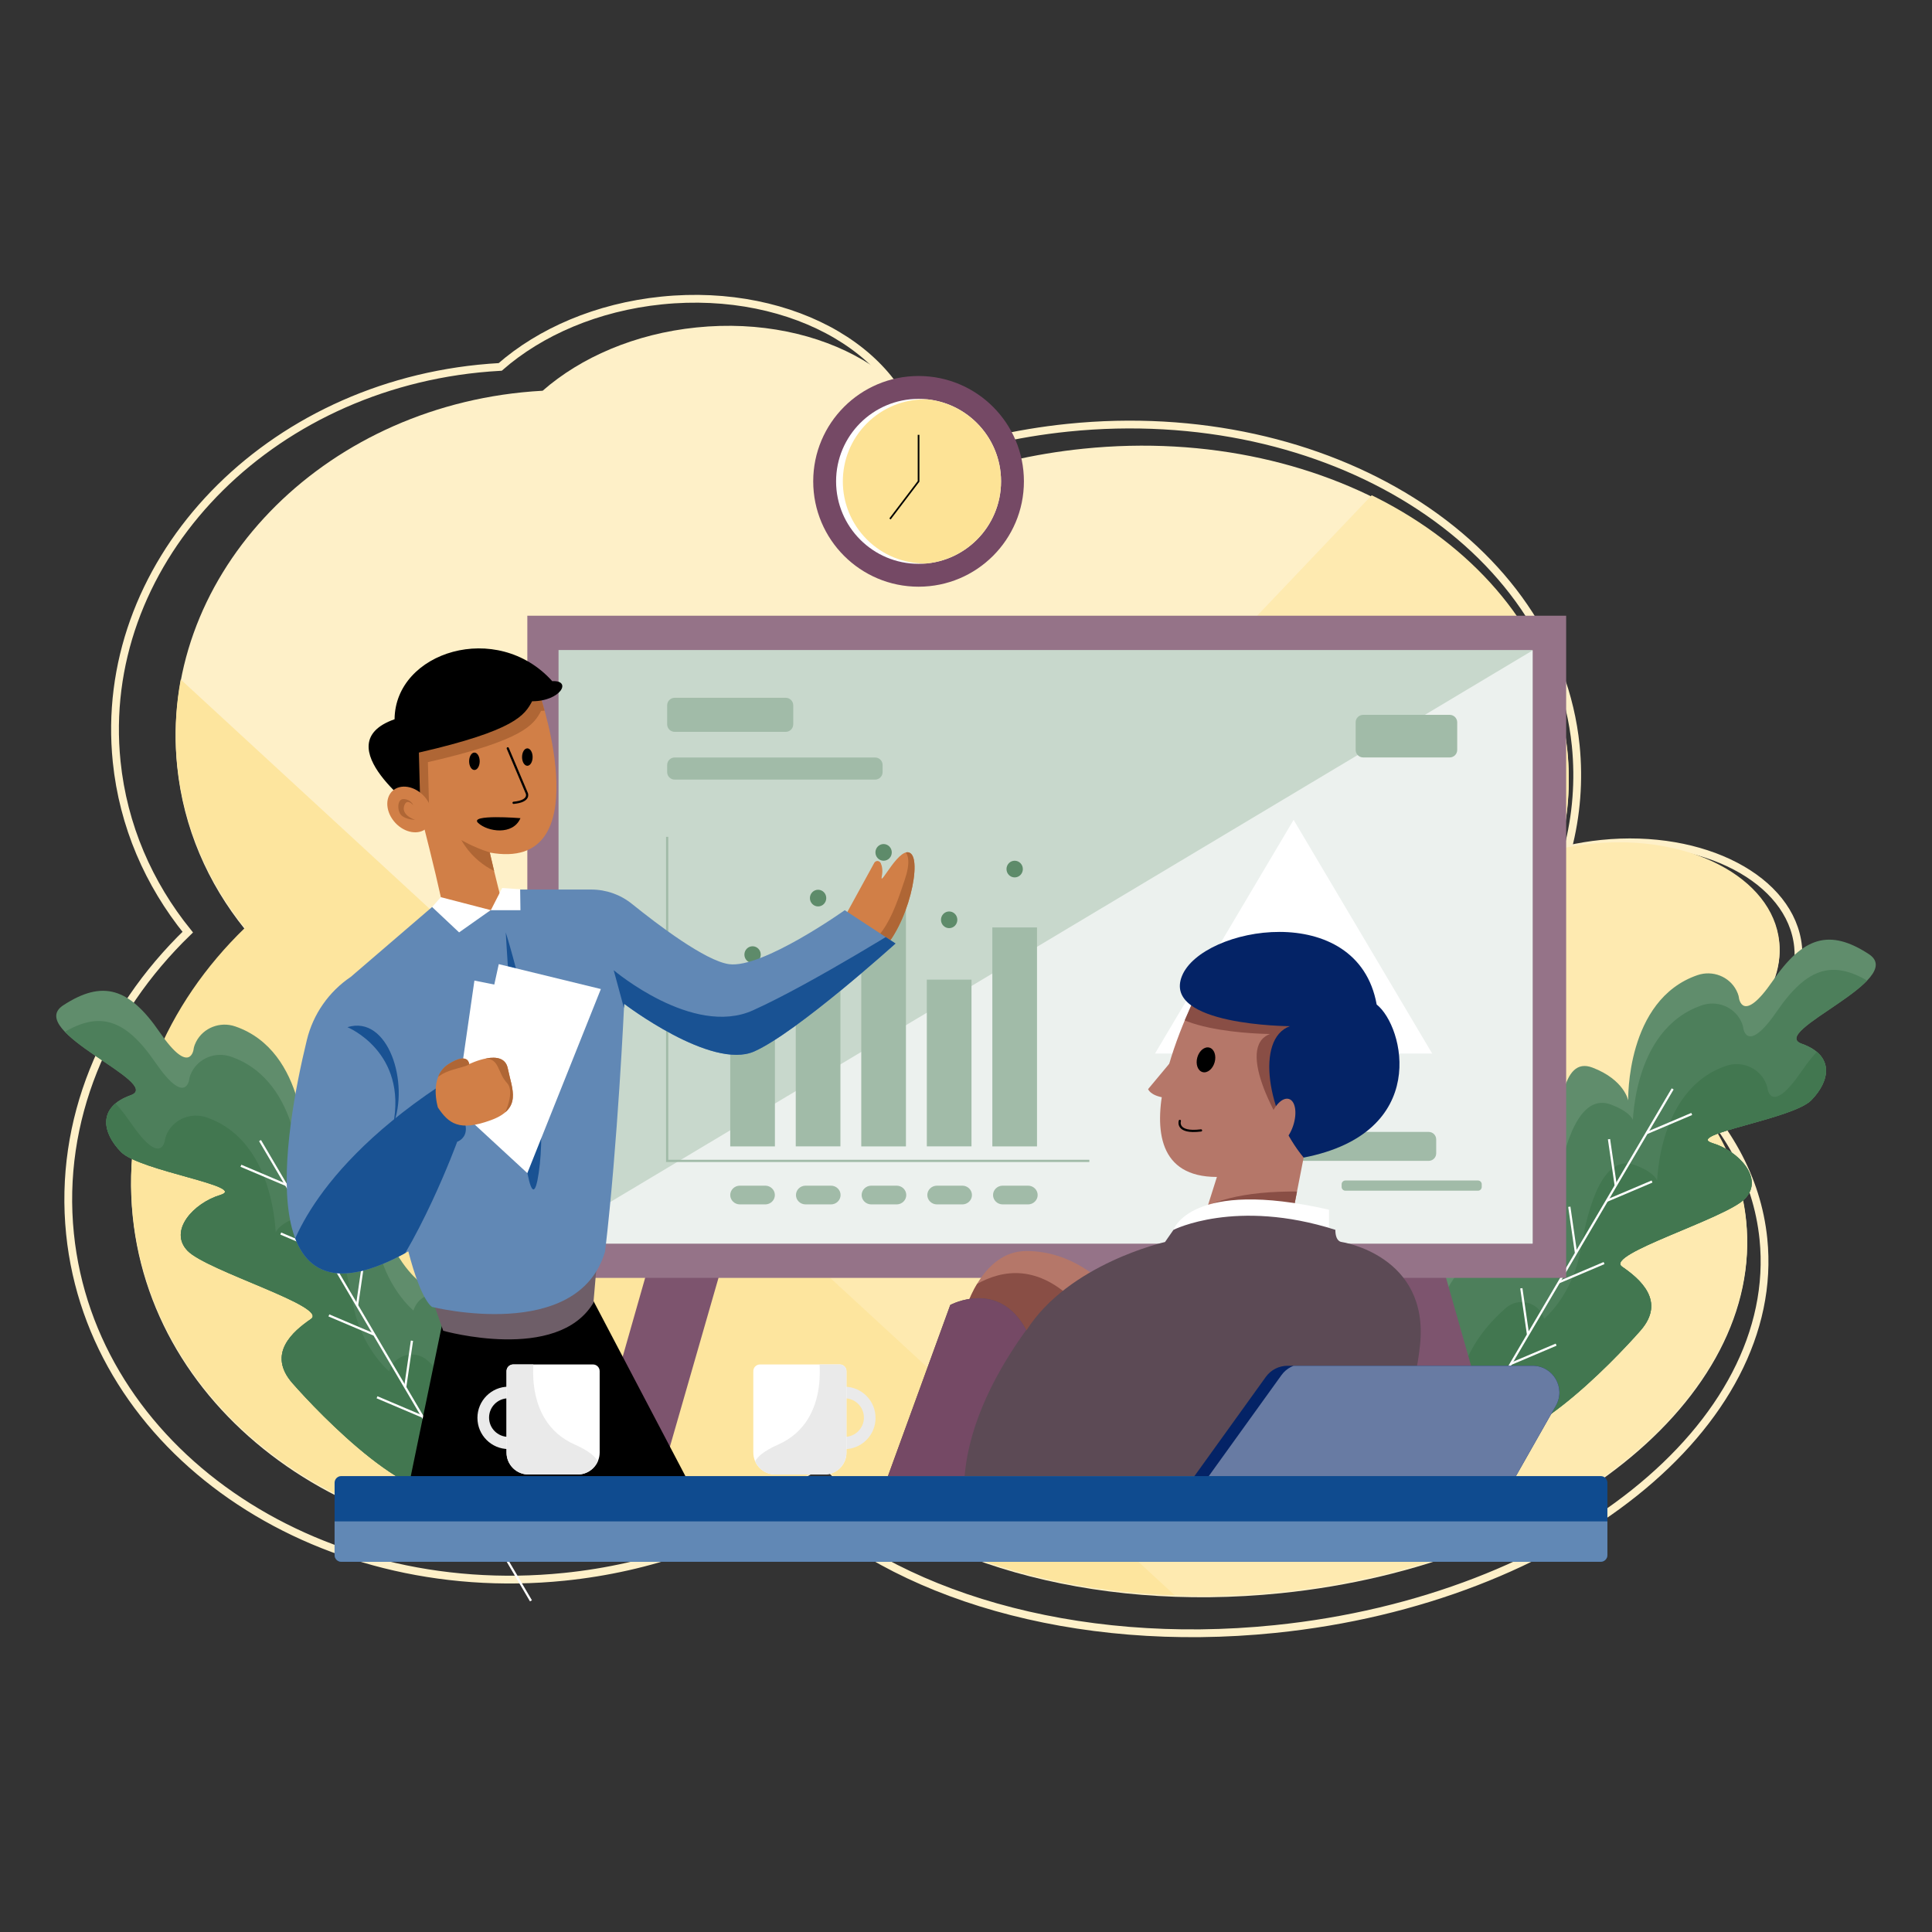 <?xml version="1.0" encoding="UTF-8"?> <!-- Generator: Adobe Illustrator 25.2.1, SVG Export Plug-In . SVG Version: 6.00 Build 0) --> <svg xmlns="http://www.w3.org/2000/svg" xmlns:xlink="http://www.w3.org/1999/xlink" version="1.1" id="_10" x="0px" y="0px" viewBox="0 0 4680 4680" style="enable-background:new 0 0 4680 4680;" xml:space="preserve"><rect x="0" y="0" width="4680" height="4680" fill="#333333" stroke="none"/> <style type="text/css"> .st0{fill:#FEF0C8;} .st1{fill:none;stroke:#FEF0C8;stroke-width:18.86;stroke-miterlimit:10;} .st2{clip-path:url(#SVGID_2_);} .st3{fill:#FEEAB0;} .st4{fill:#FDE59E;} .st5{fill:#608D6C;} .st6{clip-path:url(#SVGID_4_);} .st7{fill:#4D7F5B;} .st8{fill:#427750;} .st9{fill:none;stroke:#FFFFFF;stroke-width:5.39;stroke-miterlimit:10;} .st10{clip-path:url(#SVGID_6_);} .st11{fill:#7D546E;} .st12{fill:#957388;} .st13{fill:#C8D8CC;} .st14{clip-path:url(#SVGID_8_);} .st15{fill:#ECF1EE;} .st16{fill:#A1BBA8;} .st17{fill:#5E8B6A;} .st18{fill:none;} .st19{fill:none;stroke:#A1BBA8;stroke-width:5.39;stroke-miterlimit:10;} .st20{fill:#FFFFFF;} .st21{fill:#D17F47;} .st22{clip-path:url(#SVGID_10_);} .st23{fill:#AF6635;} .st24{fill:#6E5E68;} .st25{fill:#6188B5;} .st26{fill:#195293;} .st27{clip-path:url(#SVGID_12_);} .st28{clip-path:url(#SVGID_14_);} .st29{fill:none;stroke:#000000;stroke-width:5.39;stroke-linecap:round;stroke-miterlimit:10;} .st30{clip-path:url(#SVGID_16_);} .st31{fill:#EAEAEA;} .st32{clip-path:url(#SVGID_18_);} .st33{clip-path:url(#SVGID_20_);} .st34{fill:#B57769;} .st35{clip-path:url(#SVGID_22_);} .st36{fill:#894E45;} .st37{clip-path:url(#SVGID_24_);} .st38{clip-path:url(#SVGID_26_);} .st39{fill:#042366;} .st40{fill:#5C4A55;} .st41{fill:#754965;} .st42{clip-path:url(#SVGID_28_);} .st43{fill:#687BA3;} .st44{clip-path:url(#SVGID_30_);} .st45{fill:#0F4B8F;} .st46{clip-path:url(#SVGID_32_);} .st47{fill:#FDE396;} .st48{fill:none;stroke:#000000;stroke-width:4.04;stroke-miterlimit:10;} </style> <g> <path class="st0" d="M4309.9,2284.1c-15.8-154.9-218.8-261-453.5-237c-26.3,2.7-52.5,7-78.3,12.9c20.5-78.1,26.8-159.2,18.6-239.5 c-47.7-466.5-572.5-794.9-1172.2-733.6c-120.8,12.3-235.4,39.5-341,78.9c-0.2-7.5-0.7-15-1.5-22.6 c-22.9-224.5-289.3-381.3-594.9-350c-149.3,15.2-280.3,72.5-372.6,153.3c-16.6,0.9-33.3,2.2-50.1,3.9 c-507.1,51.8-881,457.9-835.1,907c15.1,147.9,73.9,282.1,164,393.6c-191.8,185.5-298.4,434.5-271.7,696.3 c50.7,496.3,561.5,850.6,1140.8,791.4c198.9-20.3,380-86.7,530.1-185.3c227.4,226.1,646.8,353.2,1110.1,305.9 c666.3-68.1,1170.9-471.2,1127.1-900.4c-14.5-142-87.2-269-202.2-373C4203,2534.4,4323,2412.7,4309.9,2284.1z"></path> <path class="st1" d="M4355.6,2292.8c-16.6-162.6-229.7-274-476-248.8c-27.6,2.8-55.1,7.3-82.2,13.5c21.5-82,28.1-167.1,19.6-251.4 c-50-489.6-600.8-834.3-1230.3-770c-126.8,13-247,41.6-357.9,82.9c-0.2-7.9-0.7-15.8-1.5-23.7c-24.1-235.7-303.7-400.2-624.5-367.4 c-156.7,16-294.2,76.1-391.1,160.9c-17.4,1-35,2.3-52.5,4.1c-532.3,54.4-924.8,480.6-876.6,952c15.9,155.3,77.6,296.1,172.2,413.1 c-201.3,194.8-313.2,456.1-285.2,730.9c53.2,520.9,589.3,892.8,1197.4,830.7c208.8-21.3,398.9-91.1,556.4-194.5 c238.7,237.3,679,370.7,1165.2,321c699.4-71.5,1229.1-494.6,1183-945.1c-15.2-149-91.5-282.4-212.2-391.5 C4243.4,2555.5,4369.4,2427.7,4355.6,2292.8z"></path> <g> <defs> <path id="SVGID_1_" d="M4309.9,2280.7c-15.8-154.9-218.8-261-453.5-237c-26.3,2.7-52.5,7-78.3,12.9 c20.5-78.1,26.8-159.2,18.6-239.5c-47.7-466.5-572.5-794.9-1172.2-733.6c-120.8,12.3-235.4,39.5-341,78.9 c-0.2-7.5-0.7-15-1.5-22.6c-22.9-224.6-289.3-381.3-594.9-350c-149.3,15.2-280.3,72.5-372.6,153.3c-16.6,0.9-33.3,2.2-50.1,3.9 c-507.1,51.8-881,457.9-835.1,907c15.1,147.9,73.9,282.1,164,393.6c-191.8,185.6-298.4,434.5-271.7,696.3 c50.7,496.3,561.5,850.6,1140.8,791.4c198.9-20.3,380-86.7,530.1-185.3c227.4,226.1,646.8,353.2,1110.1,305.9 c666.4-68.1,1171-471.2,1127.1-900.4c-14.5-142-87.2-269-202.2-373C4203,2531,4323,2409.3,4309.9,2280.7z"></path> </defs> <clipPath id="SVGID_2_"> <use xlink:href="#SVGID_1_" style="overflow:visible;"></use> </clipPath> <g class="st2"> <polygon class="st3" points="3498.4,1015 794,3858.9 3802.9,4241.6 4348.8,4100.4 4675.4,2494.8 4445.8,1479.4 "></polygon> <polygon class="st4" points="360.3,1574.6 3018.8,4023.9 227.6,4012 186.8,2125.7 "></polygon> </g> </g> <path class="st5" d="M3568.9,3475.1c0,0-252.2-298.7,9.9-526.7c30.6-26.6,78.7-14.1,91.7,24.3c0.5,1.4,0.7,2.1,0.7,2.1 s69.1-56.6,88.3-167.5s21.2-250.6,98.3-221.1s86.3,79.5,86.3,79.5s-6.3-243.9,167.9-303.6c36.3-12.4,76.8,3.1,94.3,37.2 c5.6,10.9,6,17.8,6,17.8s8.3,66.1,81.9-41s137.6-127,232.6-65s-243.6,188.4-162.6,217.1s68.5,90.7,23.4,136.9 s-308.8,83.1-239.3,104c64.1,19.3,125.4,86.2,78.6,134.6s-341,134.8-297.7,164.6s107,83.6,44.6,154.8S3668.3,3550.2,3568.9,3475.1z "></path> <g> <defs> <path id="SVGID_3_" d="M3568.9,3475.1c0,0-252.2-298.7,9.9-526.7c30.6-26.6,78.7-14.1,91.7,24.3c0.5,1.4,0.7,2.1,0.7,2.1 s69.1-56.6,88.3-167.5s21.2-250.6,98.3-221.1s86.3,79.5,86.3,79.5s-6.3-243.9,167.9-303.6c36.3-12.4,76.8,3.1,94.3,37.2 c5.6,10.9,6,17.8,6,17.8s8.3,66.1,81.9-41s137.6-127,232.6-65s-243.6,188.4-162.6,217.1s68.5,90.7,23.4,136.9 s-308.8,83.1-239.3,104c64.1,19.3,125.4,86.2,78.6,134.6s-341,134.8-297.7,164.6s107,83.6,44.6,154.8 S3668.3,3550.2,3568.9,3475.1z"></path> </defs> <clipPath id="SVGID_4_"> <use xlink:href="#SVGID_3_" style="overflow:visible;"></use> </clipPath> <g class="st6"> <path class="st7" d="M3579.4,3548.2c0,0-252.2-298.7,9.9-526.7c30.6-26.6,78.7-14.1,91.7,24.3c0.4,1.4,0.7,2.1,0.7,2.1 s69.1-56.6,88.3-167.5s56.1-234,133.1-204.5s51.5,62.9,51.5,62.9s-6.3-243.9,167.9-303.6c36.3-12.4,76.8,3.1,94.3,37.2 c5.6,10.9,6,17.8,6,17.8s8.3,66.1,81.9-41s137.6-126.9,232.6-65s-62.9,146.6,18,175.4s-112.1,132.5-157.3,178.6 s-137.1,68.7-67.6,89.6c64.1,19.3-46.3,100.5-93,149s-249.8,124.3-206.4,154.1s15.7,94.1-46.7,165.3S3678.9,3623.2,3579.4,3548.2 z"></path> <path class="st8" d="M3638.1,3694.9c0,0-252.2-298.7,9.9-526.7c30.6-26.6,78.7-14.1,91.7,24.3c0.5,1.4,0.7,2.1,0.7,2.1 s69.1-56.6,88.3-167.5s56.1-234,133.1-204.5s51.5,62.9,51.5,62.9s-6.3-243.9,167.9-303.6c36.3-12.4,76.8,3.1,94.3,37.2 c5.6,10.9,6,17.8,6,17.8s8.3,66.1,81.9-41s137.6-126.9,232.6-65s-62.9,146.6,18,175.4s-112.1,132.5-157.3,178.6 s-137.1,68.7-67.6,89.6c64.1,19.3-46.3,100.5-93,149s-249.7,124.4-206.4,154.1c43.3,29.8,15.7,94.1-46.7,165.3 C3980.5,3514.1,3737.5,3769.9,3638.1,3694.9z"></path> </g> </g> <line class="st9" x1="4051.8" y1="2637.7" x2="3398" y2="3748.5"></line> <line class="st9" x1="3897.6" y1="2759.5" x2="3913.8" y2="2871.2"></line> <line class="st9" x1="3801.4" y1="2923.2" x2="3817.6" y2="3034.9"></line> <line class="st9" x1="3685.2" y1="3120.7" x2="3701.4" y2="3232.4"></line> <line class="st9" x1="4098" y1="2698.4" x2="3988.9" y2="2744.7"></line> <line class="st9" x1="4001.8" y1="2862.1" x2="3892.7" y2="2908.4"></line> <line class="st9" x1="3885.6" y1="3059.6" x2="3776.6" y2="3105.9"></line> <line class="st9" x1="3769.5" y1="3257.2" x2="3660.4" y2="3303.5"></line> <path class="st5" d="M1114.7,3603.4c0,0,253.2-299.8-9.9-528.7c-30.7-26.7-79-14.2-92,24.4c-0.5,1.4-0.7,2.1-0.7,2.1 s-69.3-56.8-88.6-168.1s-21.2-251.5-98.6-221.9s-86.7,79.8-86.7,79.8s6.3-244.8-168.5-304.7c-36.4-12.5-77.1,3.1-94.7,37.3 c-5.6,10.9-6,17.9-6,17.9s-8.3,66.3-82.2-41.2s-138.1-127.4-233.5-65.2s244.5,189,163.3,217.9s-68.8,91.1-23.5,137.4 s310,83.4,240.2,104.4c-64.3,19.4-125.8,86.5-78.9,135.1s342.3,135.3,298.8,165.2s-107.4,83.9-44.8,155.4 S1014.9,3678.7,1114.7,3603.4z"></path> <g> <defs> <path id="SVGID_5_" d="M1114.7,3603.4c0,0,253.2-299.8-9.9-528.7c-30.7-26.7-79-14.2-92,24.4c-0.5,1.4-0.7,2.1-0.7,2.1 s-69.3-56.8-88.6-168.1s-21.2-251.5-98.6-221.9s-86.7,79.8-86.7,79.8s6.3-244.8-168.5-304.7c-36.4-12.5-77.1,3.1-94.7,37.3 c-5.6,10.9-6,17.9-6,17.9s-8.3,66.3-82.2-41.2s-138.1-127.4-233.5-65.2s244.5,189,163.3,217.9s-68.8,91.1-23.5,137.4 s310,83.4,240.2,104.4c-64.3,19.4-125.8,86.5-78.9,135.1s342.3,135.3,298.8,165.2s-107.4,83.9-44.8,155.4 S1014.9,3678.7,1114.7,3603.4z"></path> </defs> <clipPath id="SVGID_6_"> <use xlink:href="#SVGID_5_" style="overflow:visible;"></use> </clipPath> <g class="st10"> <path class="st7" d="M1104.1,3676.7c0,0,253.2-299.8-9.9-528.6c-30.7-26.7-79-14.2-92,24.4c-0.5,1.4-0.7,2.1-0.7,2.1 s-69.3-56.8-88.6-168.2s-56.2-234.8-133.6-205.3s-51.7,63.1-51.7,63.1s6.4-244.8-168.5-304.7c-36.4-12.5-77.1,3.1-94.7,37.3 c-5.6,10.9-6,17.9-6,17.9s-8.3,66.3-82.2-41.2s-138.1-127.4-233.5-65.2s63.1,147.2-18.1,176.1s112.5,132.9,157.8,179.2 s137.6,69,67.9,90c-64.3,19.4,46.5,100.9,93.4,149.5S694.5,3228,651,3257.8s-15.8,94.4,46.8,165.9S1004.3,3752.1,1104.1,3676.7z"></path> <path class="st8" d="M1045.2,3824c0,0,253.2-299.8-9.9-528.7c-30.7-26.7-79-14.2-92,24.4c-0.5,1.4-0.7,2.1-0.7,2.1 s-69.3-56.8-88.6-168.2s-56.3-234.8-133.6-205.3s-51.7,63.1-51.7,63.1s6.4-244.8-168.5-304.7c-36.4-12.5-77.1,3.1-94.7,37.3 c-5.6,10.9-6,17.9-6,17.9s-8.3,66.4-82.2-41.2s-138.1-127.4-233.5-65.2s63.1,147.2-18.1,176s112.5,132.9,157.8,179.3 s137.7,69,67.9,90c-64.3,19.4,46.5,100.9,93.4,149.5s250.7,124.8,207.2,154.7s-15.8,94.4,46.8,165.9S945.4,3899.3,1045.2,3824z"></path> </g> </g> <line class="st9" x1="629.9" y1="2762.9" x2="1286.2" y2="3877.8"></line> <line class="st9" x1="784.7" y1="2885.2" x2="768.5" y2="2997.3"></line> <line class="st9" x1="881.3" y1="3049.4" x2="865" y2="3161.5"></line> <line class="st9" x1="997.9" y1="3247.7" x2="981.6" y2="3359.8"></line> <line class="st9" x1="583.6" y1="2823.9" x2="693.1" y2="2870.3"></line> <line class="st9" x1="680.1" y1="2988.1" x2="789.6" y2="3034.6"></line> <line class="st9" x1="796.7" y1="3186.4" x2="906.2" y2="3232.9"></line> <line class="st9" x1="913.3" y1="3384.7" x2="1022.8" y2="3431.2"></line> <polygon class="st11" points="1547.7,3765.3 1383.5,3724.6 1935.1,1788.9 2102.7,1836.6 "></polygon> <polygon class="st11" points="3509,3750.7 3680.5,3718.8 3130.4,1788.9 2962.7,1836.6 "></polygon> <rect x="1277.4" y="1491.5" class="st12" width="2516.4" height="1604"></rect> <rect x="1353" y="1574.6" class="st13" width="2359.5" height="1437.8"></rect> <g> <defs> <rect id="SVGID_7_" x="1353" y="1574.6" width="2359.5" height="1437.8"></rect> </defs> <clipPath id="SVGID_8_"> <use xlink:href="#SVGID_7_" style="overflow:visible;"></use> </clipPath> <g class="st14"> <polygon class="st15" points="1127,3121.8 3949.4,1433.9 3905.4,3350.9 "></polygon> </g> </g> <path class="st16" d="M1634.3,1690.3h269c10.1,0,18.2,8.2,18.2,18.2v46.1c0,10.1-8.2,18.2-18.2,18.2h-269 c-10.1,0-18.2-8.2-18.2-18.2v-46.1C1616.1,1698.5,1624.3,1690.3,1634.3,1690.3z"></path> <path class="st16" d="M1634.3,1834.9h485.5c10.1,0,18.2,8.2,18.2,18.2v17.2c0,10.1-8.2,18.2-18.2,18.2h-485.5 c-10.1,0-18.2-8.2-18.2-18.2v-17.2C1616.1,1843.1,1624.3,1834.9,1634.3,1834.9z"></path> <path class="st16" d="M3302.1,1731.6h209.6c10.1,0,18.2,8.2,18.2,18.2v66.8c0,10.1-8.2,18.2-18.2,18.2h-209.6 c-10.1,0-18.2-8.2-18.2-18.2v-66.8C3283.8,1739.8,3292,1731.6,3302.1,1731.6z"></path> <path class="st16" d="M3157.8,2741.9h303c10.1,0,18.2,8.2,18.2,18.2v33.7c0,10.1-8.2,18.2-18.2,18.2h-303 c-10.1,0-18.2-8.2-18.2-18.2v-33.7C3139.6,2750,3147.7,2741.9,3157.8,2741.9z"></path> <path class="st16" d="M3259,2859.6h321.2c5,0,9.1,4.1,9.1,9.1v6.5c0,5-4.1,9.1-9.1,9.1H3259c-5,0-9.1-4.1-9.1-9.1v-6.5 C3249.9,2863.7,3254,2859.6,3259,2859.6z"></path> <rect x="1768.9" y="2466.1" class="st16" width="108.2" height="310.9"></rect> <rect x="1927.6" y="2373" class="st16" width="108.2" height="403.9"></rect> <rect x="2086.3" y="2202.7" class="st16" width="108.2" height="574.3"></rect> <rect x="2245.1" y="2373" class="st16" width="108.2" height="403.9"></rect> <rect x="2403.8" y="2246.6" class="st16" width="108.2" height="530.4"></rect> <ellipse class="st17" cx="1823" cy="2312.4" rx="19.8" ry="20.2"></ellipse> <ellipse class="st17" cx="1981.7" cy="2175.5" rx="19.8" ry="20.2"></ellipse> <ellipse class="st17" cx="2140.4" cy="2064.8" rx="19.8" ry="20.2"></ellipse> <ellipse class="st17" cx="2299.2" cy="2228.1" rx="19.8" ry="20.2"></ellipse> <ellipse class="st17" cx="2457.9" cy="2105.2" rx="19.8" ry="20.2"></ellipse> <line class="st18" x1="1858" y1="2279.1" x2="1945" y2="2208.9"></line> <line class="st18" x1="2021.4" y1="2144.8" x2="2102" y2="2084.9"></line> <line class="st18" x1="2178.4" y1="2084.9" x2="2261.1" y2="2186.1"></line> <line class="st18" x1="2341.8" y1="2202.7" x2="2422.4" y2="2134.5"></line> <polyline class="st19" points="1616.1,2027.1 1616.1,2812.1 2638.8,2812.1 "></polyline> <polygon class="st20" points="3133.6,1986 2797.9,2552 3469.2,2552 "></polygon> <line class="st18" x1="2931.3" y1="2322.8" x2="3335.7" y2="2322.8"></line> <path class="st16" d="M1853.7,2917.5h-61.5c-12.8,0-23.3-10.2-23.3-22.7l0,0c0-12.5,10.5-22.7,23.3-22.7h61.5 c12.8,0,23.3,10.2,23.3,22.7l0,0C1877.1,2907.2,1866.6,2917.5,1853.7,2917.5z"></path> <path class="st16" d="M2012.9,2917.5h-61.5c-12.8,0-23.3-10.2-23.3-22.7l0,0c0-12.5,10.5-22.7,23.3-22.7h61.5 c12.8,0,23.3,10.2,23.3,22.7l0,0C2036.2,2907.2,2025.7,2917.5,2012.9,2917.5z"></path> <path class="st16" d="M2172,2917.5h-61.5c-12.8,0-23.3-10.2-23.3-22.7l0,0c0-12.5,10.5-22.7,23.3-22.7h61.5 c12.8,0,23.3,10.2,23.3,22.7l0,0C2195.3,2907.2,2184.9,2917.5,2172,2917.5z"></path> <path class="st16" d="M2331.1,2917.5h-61.5c-12.8,0-23.3-10.2-23.3-22.7l0,0c0-12.5,10.5-22.7,23.3-22.7h61.5 c12.8,0,23.3,10.2,23.3,22.7l0,0C2354.5,2907.2,2344,2917.5,2331.1,2917.5z"></path> <path class="st16" d="M2490.3,2917.5h-61.5c-12.8,0-23.3-10.2-23.3-22.7l0,0c0-12.5,10.5-22.7,23.3-22.7h61.5 c12.8,0,23.3,10.2,23.3,22.7l0,0C2513.6,2907.2,2503.1,2917.5,2490.3,2917.5z"></path> <path class="st21" d="M2027.8,2254.4l89.9-164.1c2.3-4.3,7.7-5.9,12-3.5c1.7,0.9,3.1,2.4,3.9,4.2c3.2,7.3,5.3,17.9,2.4,31.8 c-6.4,30.8,46.1-82,71.8-53.8c25.6,28.2-15.8,201.3-92.3,251.2C1968.1,2416.3,2027.8,2254.4,2027.8,2254.4z"></path> <g> <defs> <path id="SVGID_9_" d="M2027.8,2254.4l89.9-164.1c2.3-4.3,7.7-5.9,12-3.5c1.7,0.9,3.1,2.4,3.9,4.2c3.2,7.3,5.3,17.9,2.4,31.8 c-6.4,30.8,46.1-82,71.8-53.8c25.6,28.2-15.8,201.3-92.3,251.2C1968.1,2416.3,2027.8,2254.4,2027.8,2254.4z"></path> </defs> <clipPath id="SVGID_10_"> <use xlink:href="#SVGID_9_" style="overflow:visible;"></use> </clipPath> <g class="st22"> <path class="st23" d="M2169.5,2055.2c0,0,50.9-8.7,21.8,77c-29.1,85.7-56.4,175.8-170.6,190.3s-29.9,74.1-29.9,74.1l225.2-90.1 l85.7-242.6L2169.5,2055.2z"></path> </g> </g> <polygon points="1076.2,3182.6 991.6,3592.6 1675.9,3605.4 1432.4,3141.6 "></polygon> <path class="st24" d="M1046.7,3146.7l26.9,76.9c0,0,276.8,78.2,363.9-67.9l10.2-117.9L1046.7,3146.7z"></path> <path class="st25" d="M1046.7,2197.1l-196.8,169.1c-53.4,36-91.4,90.5-106.6,153.1c-54.4,223.5-142.5,730.4,245.8,512 c32,123,57.7,134.6,57.7,134.6s353.7,88.4,419-134.6c30.8-261.4,46.2-599.7,46.2-599.7s211.4,161.5,315.2,115.3 s342.1-261.4,342.1-261.4l-123-80.7c0,0-199.9,142.2-280.6,130.7c-57.3-8.2-172.6-95.7-234.8-145.9c-27.9-22.5-62.7-34.8-98.5-34.8 H1230l-41,50L1046.7,2197.1z"></path> <path class="st26" d="M1225.1,2258.6c0,0,113.3,355.9,79.9,582.6S1225.1,2258.6,1225.1,2258.6z"></path> <g> <defs> <path id="SVGID_11_" d="M1046.7,2197.1l-196.8,169.1c-53.4,36-91.4,90.5-106.6,153.1c-54.4,223.5-142.5,730.4,245.8,512 c32,123,57.7,134.6,57.7,134.6s353.7,88.4,419-134.6c30.8-261.4,46.2-599.7,46.2-599.7s211.4,161.5,315.2,115.3 s342.1-261.4,342.1-261.4l-123-80.7c0,0-199.9,142.2-280.6,130.7c-57.3-8.2-172.6-95.7-234.8-145.9 c-27.9-22.5-62.7-34.8-98.5-34.8H1230l-41,50L1046.7,2197.1z"></path> </defs> <clipPath id="SVGID_12_"> <use xlink:href="#SVGID_11_" style="overflow:visible;"></use> </clipPath> <g class="st27"> <path class="st26" d="M694.9,3060.6c0,0,30.5-203.4,367.6-428.6c114.8,111.9,45,133.7,45,133.7s-94.4,258.6-206.3,385 s-206.3-59.6-206.3-59.6"></path> <path class="st26" d="M1533.1,2521.6l-46.5-171.4c0,0,191.8,162.7,337.1,97.3s392.3-220.9,392.3-220.9l32,109l-482.3,398.1 L1533.1,2521.6z"></path> </g> </g> <path class="st21" d="M1309.4,1688.4c0,0,143.5,425.4-123,376.8c15.4,66.6,28.2,115.3,28.2,115.3s-56.4,74.3-138.4,33.3 c-17.9-97.4-87.1-356.2-87.1-356.2l123-169.2C1112.1,1688.4,1237.7,1629.5,1309.4,1688.4z"></path> <g> <defs> <path id="SVGID_13_" d="M1309.4,1688.4c0,0,143.5,425.4-123,376.8c15.4,66.6,28.2,115.3,28.2,115.3s-56.4,74.3-138.4,33.3 c-17.9-97.4-87.1-356.2-87.1-356.2l123-169.2C1112.1,1688.4,1237.7,1629.5,1309.4,1688.4z"></path> </defs> <clipPath id="SVGID_14_"> <use xlink:href="#SVGID_13_" style="overflow:visible;"></use> </clipPath> <g class="st28"> <path class="st23" d="M1036.5,1846.2l3.8,147.1c0,0-234.4-167.6-62.7-227.8c1.3-164,248.6-240.9,381.9-92.3 c48.7-2.6,20.5,48.7-48.7,48.7C1292.8,1755.2,1271,1792.4,1036.5,1846.2z"></path> <path class="st23" d="M1117.6,2034.9c0,0,113.3,68.3,193.2,29.1s-85.7,56.7-85.7,56.7S1156.9,2104.6,1117.6,2034.9z"></path> </g> </g> <path d="M1014.7,1823l3.8,147.1c0,0-234.4-167.6-62.7-227.8c1.3-164,248.6-240.9,381.9-92.3c48.7-2.6,20.5,48.7-48.7,48.7 C1271,1732,1249.2,1769.1,1014.7,1823z"></path> <path class="st29" d="M1230,1812.7l46.1,108.9c0,0,9,19.2-32,23.1"></path> <path d="M1260.7,1981.9c0,0-125.6-10.2-102.5,11.5S1242.8,2024.1,1260.7,1981.9z"></path> <ellipse cx="1277.4" cy="1833.9" rx="12.8" ry="21.1"></ellipse> <ellipse cx="1149.2" cy="1844.1" rx="12.8" ry="21.1"></ellipse> <polygon class="st20" points="1067.9,2173.3 1188.6,2204.6 1112.1,2258.6 1046.7,2197.1 "></polygon> <polygon class="st20" points="1216.4,2151.1 1189,2204.8 1260.7,2204.8 1260,2154 "></polygon> <polygon class="st20" points="1106.9,2668.7 1149.2,2375.3 1277.4,2400.9 1208.2,2668.7 "></polygon> <polygon class="st20" points="1127.4,2703.3 1277.4,2841.7 1455.5,2395.8 1208.2,2335.5 "></polygon> <path class="st21" d="M1060.8,2682.8c0,0-23.1-74.3,25.6-105.1s50,0,50,0s83.3-41,93.6,10.2s35.9,97.4-41,125.6 S1086.4,2721.2,1060.8,2682.8z"></path> <g> <defs> <path id="SVGID_15_" d="M1060.8,2682.8c0,0-23.1-74.3,25.6-105.1s50,0,50,0s83.3-41,93.6,10.2s35.9,97.4-41,125.6 S1086.4,2721.2,1060.8,2682.8z"></path> </defs> <clipPath id="SVGID_16_"> <use xlink:href="#SVGID_15_" style="overflow:visible;"></use> </clipPath> <g class="st30"> <path class="st23" d="M1215,2713.4c0,0,36.3-65.4,13.1-90.1s-17.9-58.6-51.8-59.1s-19.4-0.5-39.7,14 c-17.9,12.8-103.2,13.1-90.1,77s-13.1-104.6-13.1-104.6l98.8-23.2l82.8,14.5l42.1,34.9l11.6,81.4L1215,2713.4z"></path> </g> </g> <ellipse transform="matrix(0.736 -0.677 0.677 0.736 -1065.572 1189.171)" class="st21" cx="992.2" cy="1961.1" rx="47.5" ry="61.2"></ellipse> <path class="st23" d="M1000.9,1950.4c0,0-16.3-19.2-22.2,3s26.7,32.5,26.7,32.5s-20.8,0-32.6-10.4c-11-9.6-11.9-41.4,5.9-39.9 S1000.9,1950.4,1000.9,1950.4z"></path> <path class="st26" d="M841.6,2488.2c0,0,146.7,59.6,110.4,238.3C992.7,2623.3,940.4,2457.6,841.6,2488.2z"></path> <path class="st31" d="M2045.2,3359.1c-41.8,0-75.6,33.9-75.6,75.7s33.9,75.6,75.7,75.6c41.8,0,75.6-33.9,75.6-75.6 C2120.9,3392.9,2087,3359,2045.2,3359.1C2045.2,3359.1,2045.2,3359.1,2045.2,3359.1z M2046,3480.6c-25.8,0-46.7-20.9-46.7-46.7 s20.9-46.7,46.7-46.7c25.8,0,46.7,20.9,46.7,46.7l0,0C2092.7,3459.7,2071.8,3480.6,2046,3480.6 C2046,3480.6,2046,3480.6,2046,3480.6L2046,3480.6z"></path> <path class="st20" d="M1841,3305.2h193.2c8.9,0,16.2,7.2,16.2,16.2v197.2c0,29.4-23.8,53.2-53.2,53.2H1878 c-29.4,0-53.2-23.8-53.2-53.2v-197.2C1824.8,3312.5,1832,3305.2,1841,3305.2C1841,3305.2,1841,3305.2,1841,3305.2z"></path> <g> <defs> <path id="SVGID_17_" d="M1841,3305.2h193.2c8.9,0,16.2,7.2,16.2,16.2v197.2c0,29.4-23.8,53.2-53.2,53.2H1878 c-29.4,0-53.2-23.8-53.2-53.2v-197.2C1824.8,3312.5,1832,3305.2,1841,3305.2C1841,3305.2,1841,3305.2,1841,3305.2z"></path> </defs> <clipPath id="SVGID_18_"> <use xlink:href="#SVGID_17_" style="overflow:visible;"></use> </clipPath> <g class="st32"> <path class="st31" d="M1980.6,3266.9c0,0,39.2,172.9-95.9,232.5s0,114.8,0,114.8l207.8-33.4l14.5-286.2L1980.6,3266.9z"></path> </g> </g> <path class="st31" d="M1156.5,3434.6c0,41.8,33.8,75.6,75.6,75.6c41.8,0,75.6-33.8,75.6-75.6s-33.8-75.6-75.6-75.6c0,0,0,0,0,0 C1190.3,3359,1156.5,3392.9,1156.5,3434.6z M1184.7,3433.9c0-25.8,20.9-46.7,46.7-46.7c25.8,0,46.7,20.9,46.7,46.7 c0,25.8-20.9,46.7-46.7,46.7h0C1205.6,3480.6,1184.7,3459.7,1184.7,3433.9L1184.7,3433.9z"></path> <path class="st20" d="M1399.3,3571.8h-119.1c-29.4,0-53.2-23.8-53.2-53.2v-197.2c0-8.9,7.2-16.2,16.2-16.2h193.2 c8.9,0,16.2,7.2,16.2,16.2v197.2C1452.5,3547.9,1428.7,3571.8,1399.3,3571.8z"></path> <g> <defs> <path id="SVGID_19_" d="M1399.3,3571.8h-119.1c-29.4,0-53.2-23.8-53.2-53.2v-197.2c0-8.9,7.2-16.2,16.2-16.2h193.2 c8.9,0,16.2,7.2,16.2,16.2v197.2C1452.5,3547.9,1428.7,3571.8,1399.3,3571.8z"></path> </defs> <clipPath id="SVGID_20_"> <use xlink:href="#SVGID_19_" style="overflow:visible;"></use> </clipPath> <g class="st33"> <path class="st31" d="M1296.7,3266.9c0,0-39.2,172.9,95.9,232.5s0,114.8,0,114.8l-207.8-33.4l-14.5-286.2L1296.7,3266.9z"></path> </g> </g> <path class="st34" d="M2335.2,3184.2c0,0,38.4-153.8,151.2-153.8s184.5,76.9,184.5,76.9l-192.2,141L2335.2,3184.2z"></path> <g> <defs> <path id="SVGID_21_" d="M2335.2,3184.2c0,0,38.4-153.8,151.2-153.8s184.5,76.9,184.5,76.9l-192.2,141L2335.2,3184.2z"></path> </defs> <clipPath id="SVGID_22_"> <use xlink:href="#SVGID_21_" style="overflow:visible;"></use> </clipPath> <g class="st35"> <path class="st36" d="M2252.3,3217.5c0,0,156.9-238.3,337.1-78.4s-154,238.3-154,238.3L2252.3,3217.5z"></path> </g> </g> <path class="st34" d="M2858,2546l-76.9,92.3c0,0,5.1,15.4,38.4,20.5S2858,2546,2858,2546z"></path> <path class="st34" d="M2904.2,2397.4c0,0-238.4,453.6,43.6,453.6l-30.8,97.4h212.7l53.8-275.5l17.9-244.8 C3201.4,2428.1,3016.9,2369.2,2904.2,2397.4z"></path> <g> <defs> <path id="SVGID_23_" d="M2904.2,2397.4c0,0-238.4,453.6,43.6,453.6l-30.8,97.4h212.7l53.8-275.5l17.9-244.8 C3201.4,2428.1,3016.9,2369.2,2904.2,2397.4z"></path> </defs> <clipPath id="SVGID_24_"> <use xlink:href="#SVGID_23_" style="overflow:visible;"></use> </clipPath> <g class="st37"> <path class="st36" d="M2842.2,3008.3c0,0,5.8-119.1,281.9-122s43.6,203.4,43.6,203.4L2842.2,3008.3z"></path> </g> </g> <g> <defs> <path id="SVGID_25_" d="M2904.2,2397.4c0,0-238.4,453.6,43.6,453.6l-30.8,97.4h212.7l53.8-275.5l17.9-244.8 C3201.4,2428.1,3016.9,2369.2,2904.2,2397.4z"></path> </defs> <clipPath id="SVGID_26_"> <use xlink:href="#SVGID_25_" style="overflow:visible;"></use> </clipPath> <g class="st38"> <path class="st36" d="M3076.6,2504.7c0,0-310.1-1.3-261.4-121.7s425.4-187.1,471.6,69.2c66.6,52.5,197.1,314.8-110.4,374.6 C3089.2,2722.4,2992,2535.4,3076.6,2504.7z"></path> </g> </g> <path class="st39" d="M3124.6,2485.8c0,0-310.1-1.3-261.4-121.7s425.4-187.1,471.6,69.2c66.6,52.5,130.7,311.1-176.8,370.8 C3070.7,2699.8,3040,2516.5,3124.6,2485.8z"></path> <ellipse transform="matrix(0.308 -0.951 0.951 0.308 -434.009 4833.973)" class="st34" cx="3105.4" cy="2715.3" rx="57.7" ry="29.5"></ellipse> <path class="st29" d="M2858,2715.2c0,0-10.2,30.8,51.3,23.1"></path> <ellipse transform="matrix(0.272 -0.962 0.962 0.272 -342.233 4680.178)" cx="2921.9" cy="2566.3" rx="30.8" ry="21.8"></ellipse> <path class="st20" d="M2842.6,2979.1c0,0,41-125.6,376.7-48.7v48.7L3031,3112.4L2842.6,2979.1z"></path> <path class="st40" d="M3439.8,3258.5c-23,217.8-138.4,317.8-138.4,317.8H2150.7l151.2-415.2c0,0,117.3-63.8,184,60.6 c0.2,0.3,0.3,0.6,0.5,0.9c102.5-161.5,335.7-214,335.7-214l20.5-29.5c0,0,151.2-76.9,392.1,0c0,29.5,15.4,29.5,15.4,29.5 S3462.9,3040.6,3439.8,3258.5z"></path> <path class="st41" d="M2485.9,3221.7c-68.5,94.7-138.4,221.4-149.3,354.6h-185.9l151.2-415.2 C2301.9,3161.1,2419.2,3097.3,2485.9,3221.7z"></path> <g> <defs> <path id="SVGID_27_" d="M2819.2,3678.7l247.1-343.4c12.2-16.9,31.7-26.9,52.6-26.9h593.7c49.6,0,80.8,53.6,56.3,96.7 l-155.3,273.6H2819.2z"></path> </defs> <clipPath id="SVGID_28_"> <use xlink:href="#SVGID_27_" style="overflow:visible;"></use> </clipPath> <g class="st42"> <path class="st39" d="M2819.2,3678.7l247.1-343.4c12.2-16.9,31.7-26.9,52.6-26.9h593.7c49.6,0,80.8,53.6,56.3,96.7l-155.3,273.6 H2819.2z"></path> <path class="st43" d="M2857,3674.4l247.2-343.4c12.2-16.9,31.7-26.9,52.6-26.9h593.7c49.6,0,80.8,53.6,56.3,96.7l-155.3,273.6 L2857,3674.4z"></path> </g> </g> <g> <defs> <path id="SVGID_29_" d="M826.7,3575.6h3050.8c8.9,0,16.2,7.2,16.2,16.2V3767c0,8.9-7.2,16.2-16.2,16.2H826.7 c-8.9,0-16.2-7.2-16.2-16.2v-175.3C810.6,3582.8,817.8,3575.6,826.7,3575.6z"></path> </defs> <clipPath id="SVGID_30_"> <use xlink:href="#SVGID_29_" style="overflow:visible;"></use> </clipPath> <g class="st44"> <path class="st45" d="M826.7,3575.6h3050.8c8.9,0,16.2,7.2,16.2,16.2V3767c0,8.9-7.2,16.2-16.2,16.2H826.7 c-8.9,0-16.2-7.2-16.2-16.2v-175.3C810.6,3582.8,817.8,3575.6,826.7,3575.6z"></path> <rect x="694.8" y="3685.3" class="st25" width="3367.8" height="156.9"></rect> </g> </g> <circle class="st41" cx="2225.1" cy="1166" r="255.2"></circle> <circle class="st20" cx="2225.1" cy="1166" r="199.8"></circle> <g> <defs> <circle id="SVGID_31_" cx="2225.1" cy="1166" r="199.8"></circle> </defs> <clipPath id="SVGID_32_"> <use xlink:href="#SVGID_31_" style="overflow:visible;"></use> </clipPath> <g class="st46"> <ellipse transform="matrix(0.707 -0.707 0.707 0.707 -168.16 1926.106)" class="st47" cx="2240.9" cy="1166" rx="198.9" ry="198.9"></ellipse> </g> </g> <polyline class="st48" points="2225.1,1053.3 2225.1,1166 2155.9,1257.1 "></polyline> </g> </svg> 